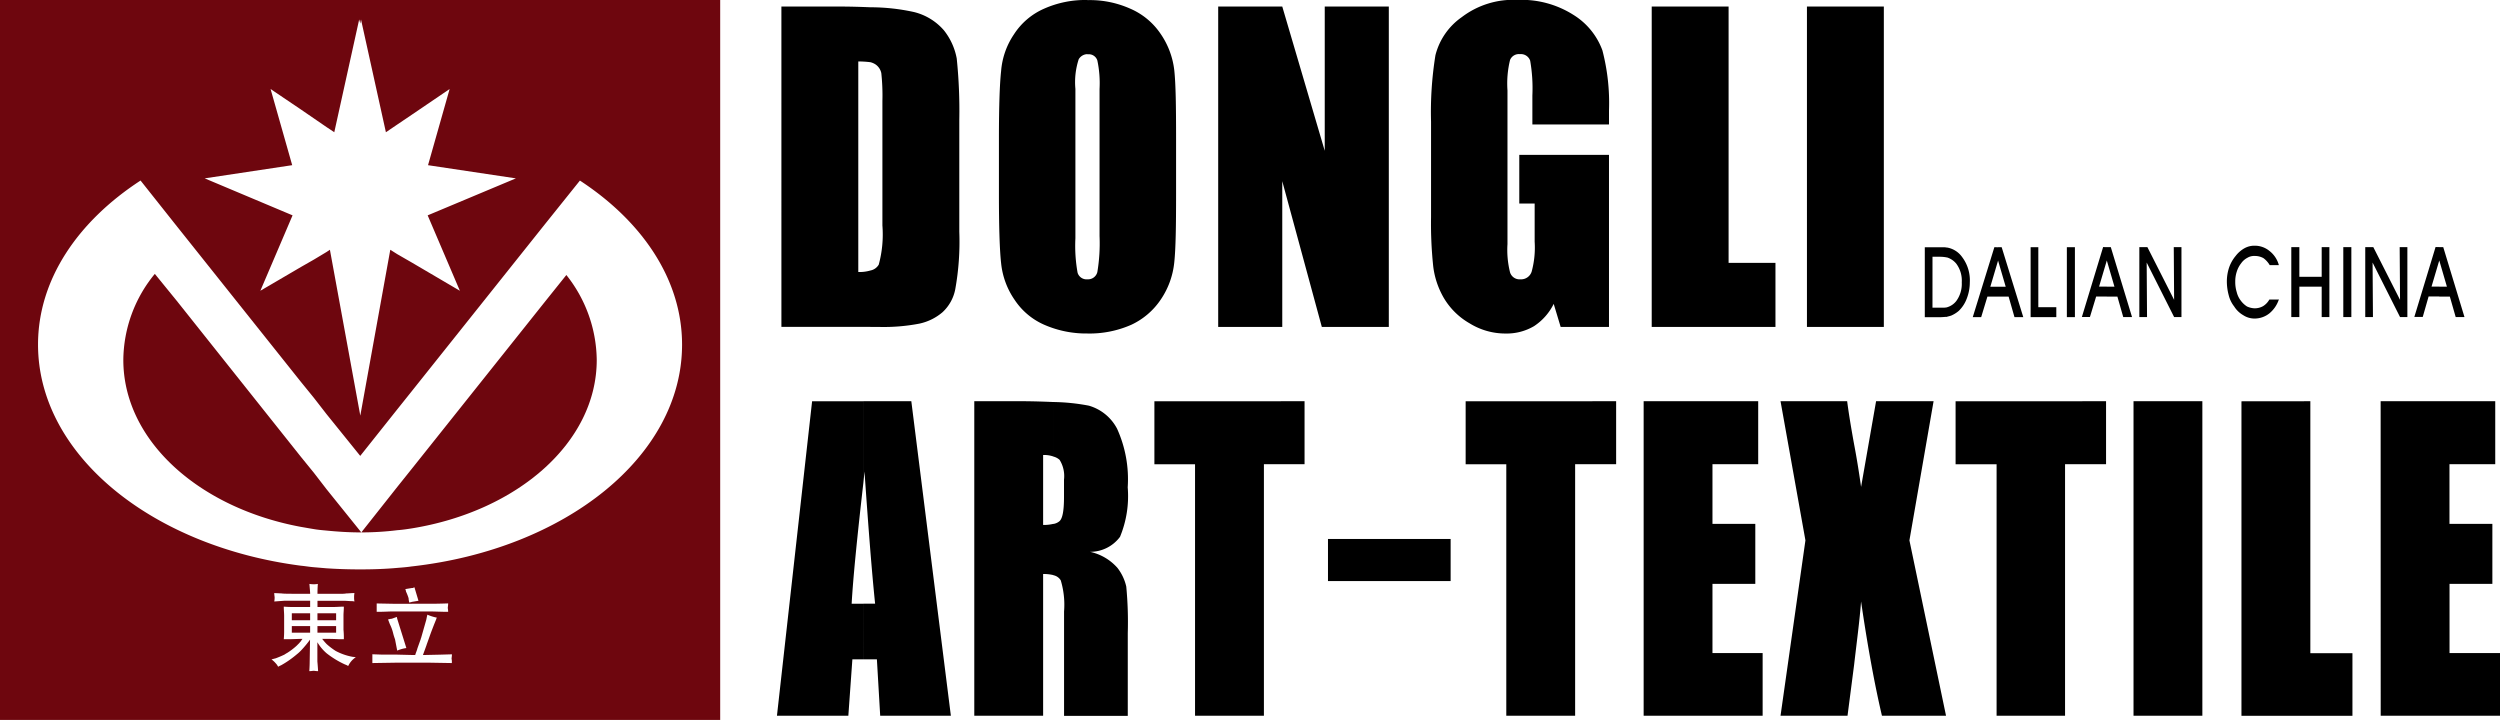 <svg xmlns="http://www.w3.org/2000/svg" width="166.689" height="47.995" viewBox="0 0 166.689 47.995">
  <g id="组_2094" data-name="组 2094" transform="translate(5797 -6744)">
    <g id="组_2092" data-name="组 2092" transform="translate(-5797 6744)">
      <path id="路径_2733" data-name="路径 2733" d="M133.3,119.064H105.84v48h48.019v-48ZM123.881,125l2.026,1.367.854.586.854.586.513.342,1.66-7.519.073.269.049-.269,1.66,7.519.757-.513.976-.659L135.819,125l-1.44,5.078,5.859.879-5.883,2.466,2.148,5.029-3.2-1.88-.976-.562-.464-.293-2,11.059-2.026-11.059-.22.146-.854.513-.854.488-2.71,1.587,2.148-5.029-5.859-2.466,5.835-.879Zm5.175,38.474a.731.731,0,0,0-.2-.1,6.013,6.013,0,0,1-1.245-.757,2.956,2.956,0,0,1-.61-.732v1.269c0,.024.024.244.049.659-.146,0-.244-.024-.293-.024-.073,0-.146.024-.293.024.024-.366.024-.561.024-.586l.024-1.514a6.9,6.9,0,0,1-.61.732,2.434,2.434,0,0,1-.269.244,6.5,6.5,0,0,1-1.05.732,1.449,1.449,0,0,0-.2.1.877.877,0,0,0-.171-.244,1.448,1.448,0,0,0-.269-.244c.073-.024.171-.049.269-.073q.11-.037.366-.146l.22-.1a2.253,2.253,0,0,1,.2-.122,4.491,4.491,0,0,0,.61-.464l.2-.2c.024-.049.073-.073.1-.122s.073-.1.1-.146h-.1l-.732.024h-.415a6.185,6.185,0,0,0,.024-.635v-.928c0-.171-.024-.391-.024-.61a6.628,6.628,0,0,0,.684.024h1.074v-.415h-1.733l-.659.049a1.45,1.45,0,0,0,.024-.269c0-.049-.024-.146-.024-.293l.488.024c.122.024.561.024,1.294.024h.61c0-.122-.024-.342-.049-.659a1.665,1.665,0,0,0,.293.024,1.314,1.314,0,0,0,.269-.024c-.024.342-.024.561-.024.659h1.587a1.729,1.729,0,0,0,.342-.024c.146,0,.317-.024.537-.024a1.4,1.4,0,0,0-.024.293,1.2,1.2,0,0,0,.024.269.916.916,0,0,0-.244-.024l-.415-.024h-1.807v.415h1.05c.244,0,.464-.024.708-.024,0,.22-.024.415-.024.586v.952a5.518,5.518,0,0,1,.024.635h-.2c-.171,0-.488-.024-.952-.024h-.293a4.25,4.25,0,0,0,.293.342,4.489,4.489,0,0,0,.61.464,3.844,3.844,0,0,0,1.123.391l.22.024A1.441,1.441,0,0,0,129.056,163.47Zm6.909-.2-1.416-.024h-2.392l-1.489.024v-.586l.684.024h.977l.976.024h.22c.049-.171.122-.317.146-.439l.2-.561c.024-.049.024-.1.049-.146l.342-1.2c.024-.122.049-.244.073-.342a3.27,3.27,0,0,0,.635.2c-.024.049-.049.073-.049.122-.024.049-.146.342-.366.928l-.244.684a.246.246,0,0,0-.024.073c-.146.415-.244.659-.244.684l1.1-.024.83-.024c0,.122-.024.244-.024.293A1.006,1.006,0,0,1,135.965,163.275ZM133.3,159.32h1.221c.122,0,.537,0,1.2-.024,0,.146-.024.244-.024.293s.024.146.024.269c-.464,0-.879-.024-1.2-.024h-2.588c-.146,0-.464.024-.977.024V159.3l1.245.024h1.1Zm-.439-.977.439-.073h.073c.024-.024.049-.024.1-.049l.269.9-.439.073c-.049.024-.122.024-.171.049a1.225,1.225,0,0,1-.049-.293,3.259,3.259,0,0,0-.171-.439A.621.621,0,0,0,132.865,158.344Zm.073,3.93a2.342,2.342,0,0,0-.61.171l-.146-.757a3.806,3.806,0,0,1-.122-.391,2.825,2.825,0,0,0-.22-.61l-.122-.317a1.074,1.074,0,0,1,.244-.049c.073-.024.2-.073.342-.122l.024.122Zm.366-5.444c-.317.049-.635.073-.976.1-.806.073-1.636.1-2.466.1-.757,0-1.514-.024-2.246-.073l-.854-.073c-.293-.024-.561-.073-.854-.1-9.96-1.294-17.528-7.4-17.528-14.745,0-4.321,2.637-8.2,6.836-10.937l2.344,2.954,8.349,10.473.854,1.05.854,1.1,2.246,2.783,2.466-3.1.976-1.221,8.837-11.083,2.368-2.954c4.175,2.734,6.811,6.616,6.811,10.937C151.321,149.506,143.509,155.683,133.3,156.83Z" transform="translate(-105.84 -119.064)" fill="#6e060e" fill-rule="evenodd"/>
      <path id="路径_2734" data-name="路径 2734" d="M189.184,174.869l-8.911,11.181-.977,1.221L176.9,190.3a19.369,19.369,0,0,0,2.392-.146c.342-.024.659-.073.977-.122,7.055-1.147,12.328-5.737,12.328-11.23a9.241,9.241,0,0,0-2.026-5.664Z" transform="translate(-152.809 -154.802)" fill="#6e060e" fill-rule="evenodd"/>
      <path id="路径_2735" data-name="路径 2735" d="M169.509,242.623v-.439h-1.245v.439h1.245Z" transform="translate(-147.098 -200.439)" fill="#6e060e" fill-rule="evenodd"/>
      <path id="路径_2736" data-name="路径 2736" d="M169.509,240.128v-.464h-1.245v.464h1.245Z" transform="translate(-147.098 -198.773)" fill="#6e060e" fill-rule="evenodd"/>
      <path id="路径_2737" data-name="路径 2737" d="M142.8,186.176l-.854-1.05-8.276-10.4L132.2,172.92a9.126,9.126,0,0,0-2.1,5.737c0,5.371,5.029,9.863,11.84,11.132.293.049.561.1.854.146.269.049.561.073.854.1.732.073,1.489.122,2.246.122h.073l-2.319-2.881Z" transform="translate(-121.877 -154.659)" fill="#6e060e" fill-rule="evenodd"/>
      <path id="路径_2738" data-name="路径 2738" d="M163.224,239.664v.464h1.221v-.464h-1.221Z" transform="translate(-143.767 -198.773)" fill="#6e060e" fill-rule="evenodd"/>
      <path id="路径_2739" data-name="路径 2739" d="M163.224,242.184v.439h1.221v-.439h-1.221Z" transform="translate(-143.767 -200.439)" fill="#6e060e" fill-rule="evenodd"/>
    </g>
    <g id="组_2095" data-name="组 2095">
      <path id="路径_2743" data-name="路径 2743" d="M279.9,141.3v-3.613a.635.635,0,0,0,.659-.488,11.592,11.592,0,0,0,.146-2.392V125a7.314,7.314,0,0,0-.146-1.9.593.593,0,0,0-.635-.415H279.9v-3.613h0a6.6,6.6,0,0,1,2.832.561,4.669,4.669,0,0,1,2.026,1.66,5.352,5.352,0,0,1,.928,2.441c.1.9.122,2.417.122,4.638V132c0,2.148-.024,3.662-.122,4.565a5.355,5.355,0,0,1-.879,2.441,4.813,4.813,0,0,1-1.977,1.709,6.9,6.9,0,0,1-2.93.586Zm20.092-21.8v21.361h-4.467l-2.637-9.716v9.716h-4.272V119.5h4.272l2.832,9.619V119.5Zm14.672,7.861h-5.1v-1.929a10.722,10.722,0,0,0-.146-2.319.652.652,0,0,0-.684-.439.634.634,0,0,0-.659.391,6.592,6.592,0,0,0-.171,2.026v10.253a6.162,6.162,0,0,0,.171,1.88.662.662,0,0,0,.684.464.742.742,0,0,0,.757-.513,6.1,6.1,0,0,0,.2-2v-2.539h-1.025v-3.247h5.981v11.474h-3.222l-.464-1.538a3.758,3.758,0,0,1-1.318,1.489,3.59,3.59,0,0,1-1.88.488,4.535,4.535,0,0,1-2.417-.684,4.714,4.714,0,0,1-1.709-1.684,5.493,5.493,0,0,1-.708-2.1,27.151,27.151,0,0,1-.146-3.3v-6.347a23.787,23.787,0,0,1,.293-4.443,4.414,4.414,0,0,1,1.758-2.539,5.666,5.666,0,0,1,3.711-1.147,6.464,6.464,0,0,1,3.735,1,4.657,4.657,0,0,1,1.929,2.368,13.931,13.931,0,0,1,.439,4v.928Zm7.983-7.861v17.089h3.125v4.272h-8.251V119.5Zm10.351,0v21.361h-5.127V119.5Zm-67.574.049a13.525,13.525,0,0,1,2.905.317,3.841,3.841,0,0,1,2,1.221,4.25,4.25,0,0,1,.854,1.88,33.937,33.937,0,0,1,.171,4.077v7.47a17.9,17.9,0,0,1-.269,3.833,2.8,2.8,0,0,1-.854,1.538,3.506,3.506,0,0,1-1.538.757,12.564,12.564,0,0,1-2.734.22h-.537V137.1a.821.821,0,0,0,.561-.391,7.686,7.686,0,0,0,.244-2.612v-8.3a14.034,14.034,0,0,0-.073-1.855.935.935,0,0,0-.391-.586,1.108,1.108,0,0,0-.342-.146v-3.662Zm14.477-.488v3.613a.686.686,0,0,0-.586.342,4.927,4.927,0,0,0-.22,1.977v9.96a10.126,10.126,0,0,0,.146,2.295.622.622,0,0,0,.659.439h0V141.3a6.978,6.978,0,0,1-2.832-.561,4.558,4.558,0,0,1-2.026-1.684,5.215,5.215,0,0,1-.9-2.441q-.146-1.318-.146-4.614v-3.637c0-2.148.049-3.686.146-4.565a5.06,5.06,0,0,1,.854-2.441,4.569,4.569,0,0,1,2-1.709A6.782,6.782,0,0,1,279.9,119.064Zm-20.409.439h3.833c.781,0,1.489.024,2.1.049v3.662a6.422,6.422,0,0,0-.806-.049V137.2a2.6,2.6,0,0,0,.806-.1v3.76h-5.932Z" transform="translate(-6004.392 6624.936)"/>
      <path id="路径_2744" data-name="路径 2744" d="M277.055,209.572v-3.418a.826.826,0,0,0,.391-.171c.22-.171.317-.708.317-1.636V203.2a2.039,2.039,0,0,0-.293-1.318.96.96,0,0,0-.415-.22v-3.637a13.476,13.476,0,0,1,2.368.244,3.088,3.088,0,0,1,1.88,1.538,8.159,8.159,0,0,1,.708,3.906,7.1,7.1,0,0,1-.513,3.3,2.479,2.479,0,0,1-2,1,3.4,3.4,0,0,1,1.831,1.074,3.172,3.172,0,0,1,.586,1.245,25.159,25.159,0,0,1,.1,3.1v5.517h-4.248v-6.958a5.659,5.659,0,0,0-.22-2.075.748.748,0,0,0-.488-.342Zm16.747-11.6v4.2h-2.71v16.771H286.5V202.175h-2.71v-4.2Zm20.775,0v4.2h-2.734v16.771h-4.59V202.175h-2.71v-4.2Zm1.831,0h7.641v4.2H321v3.979h2.856v4H321v4.614h3.345v4.175h-7.934v-20.97Zm19.335,0-1.611,9.277,2.441,11.694H332.3q-.732-3.113-1.392-7.617c-.1,1.318-.293,2.734-.464,4.223l-.439,3.393h-4.467l1.66-11.694-1.66-9.277h4.443c.073.586.22,1.538.464,2.881.2,1.05.342,1.977.464,2.832l1-5.713Zm11.5,0v4.2h-2.734v16.771h-4.565V202.175h-2.734v-4.2Zm6.421,0v20.97h-4.59v-20.97Zm7.2,0v16.8h2.807v4.175h-7.4v-20.97Zm4.687,0h7.641v4.2h-3.052v3.979H373v4h-2.856v4.614h3.369v4.175h-7.958Zm-97.968,0,2.637,20.97h-4.712l-.22-3.76h-.9v-3.711h.781c-.244-2.368-.464-5.322-.708-8.813-.024.269-.049.513-.073.757v-5.444Zm9.472.049v3.637a1.842,1.842,0,0,0-.684-.1v4.663a2.657,2.657,0,0,0,.684-.073v3.418a2.657,2.657,0,0,0-.684-.073v9.448h-4.59v-20.97h3.247C275.786,197.976,276.47,198,277.055,198.025Zm-12.67,17.162h-.732l-.269,3.76h-4.76l2.344-20.97h3.418v5.444c-.415,3.637-.684,6.323-.781,8.056h.781Z" transform="translate(-6003.82 6572.78)"/>
      <path id="路径_2745" data-name="路径 2745" d="M518.644,170.769v-.659h.513l-.513-1.758v-.879h.268l1.416,4.663h-.586l-.391-1.367Zm0-3.3v.9l-.513,1.733h.513v.659h-.708l-.391,1.367h-.561l1.416-4.663Zm-22.167,3.3v-.659h.513l-.513-1.758v-.879h.269l1.416,4.663h-.586l-.391-1.367Zm2.685,1.367h-.513v-4.663h.537l1.782,3.515-.024-3.515h.513v4.663h-.488l-1.831-3.637.024,3.637Zm8.789-1.172a2.028,2.028,0,0,1-.635.928,1.584,1.584,0,0,1-.977.342,1.371,1.371,0,0,1-.757-.22,1.731,1.731,0,0,1-.61-.586,1.99,1.99,0,0,1-.366-.757,3.514,3.514,0,0,1-.122-.9,2.951,2.951,0,0,1,.146-.928,2.475,2.475,0,0,1,.439-.781,1.931,1.931,0,0,1,.586-.513,1.354,1.354,0,0,1,.684-.171,1.534,1.534,0,0,1,.977.342,1.786,1.786,0,0,1,.635.952h-.61a1.558,1.558,0,0,0-.415-.464,1.16,1.16,0,0,0-.586-.146.858.858,0,0,0-.488.122,1.155,1.155,0,0,0-.415.366,1.743,1.743,0,0,0-.293.561,2.056,2.056,0,0,0-.1.659,2.257,2.257,0,0,0,.1.708,1.5,1.5,0,0,0,.269.561,1.556,1.556,0,0,0,.415.391,1.313,1.313,0,0,0,.513.122,1.134,1.134,0,0,0,.561-.146,1.2,1.2,0,0,0,.415-.439Zm1.367,1.172h-.537v-4.663h.537v1.977h1.489v-1.977h.513v4.663h-.513V170.11h-1.489v2.026Zm3.467,0h-.537v-4.663h.537v4.663Zm1.44,0h-.513v-4.663h.537l1.782,3.515-.024-3.515h.513v4.663h-.488L514.2,168.5Zm-17.748-4.663v.9l-.513,1.733h.513v.659h-.708l-.415,1.367h-.537l1.416-4.663Zm-7.251,3.3v-.659h.513l-.513-1.758v-.879h.244l1.44,4.663h-.586l-.391-1.367Zm3.882,1.367H491.4v-4.663h.513v4h1.2v.659Zm1.245,0h-.537v-4.663h.537Zm-8.52-.659a1.194,1.194,0,0,0,.61-.415,1.939,1.939,0,0,0,.366-1.245,1.893,1.893,0,0,0-.366-1.245,1.3,1.3,0,0,0-.61-.415V167.5a1.554,1.554,0,0,1,1,.635,2.57,2.57,0,0,1,.513,1.684,3,3,0,0,1-.2,1.074,2.222,2.222,0,0,1-.537.83,1.953,1.953,0,0,1-.513.317c-.073.024-.171.049-.268.073v-.635Zm3.393-4v.9l-.513,1.733h.513v.659h-.708l-.415,1.367h-.561l1.44-4.663Zm-4.37,4.028h.635a1.5,1.5,0,0,0,.342-.024v.635c-.146,0-.293.024-.464.024h-1.025v-4.663h1.172a1.392,1.392,0,0,1,.317.024v.659a2.419,2.419,0,0,0-.439-.049h-.537Z" transform="translate(-6153.007 6593.005)"/>
      <rect id="矩形_1623" data-name="矩形 1623" width="8.178" height="2.807" transform="translate(-5708.456 6779.936)"/>
    </g>
  </g>
</svg>
